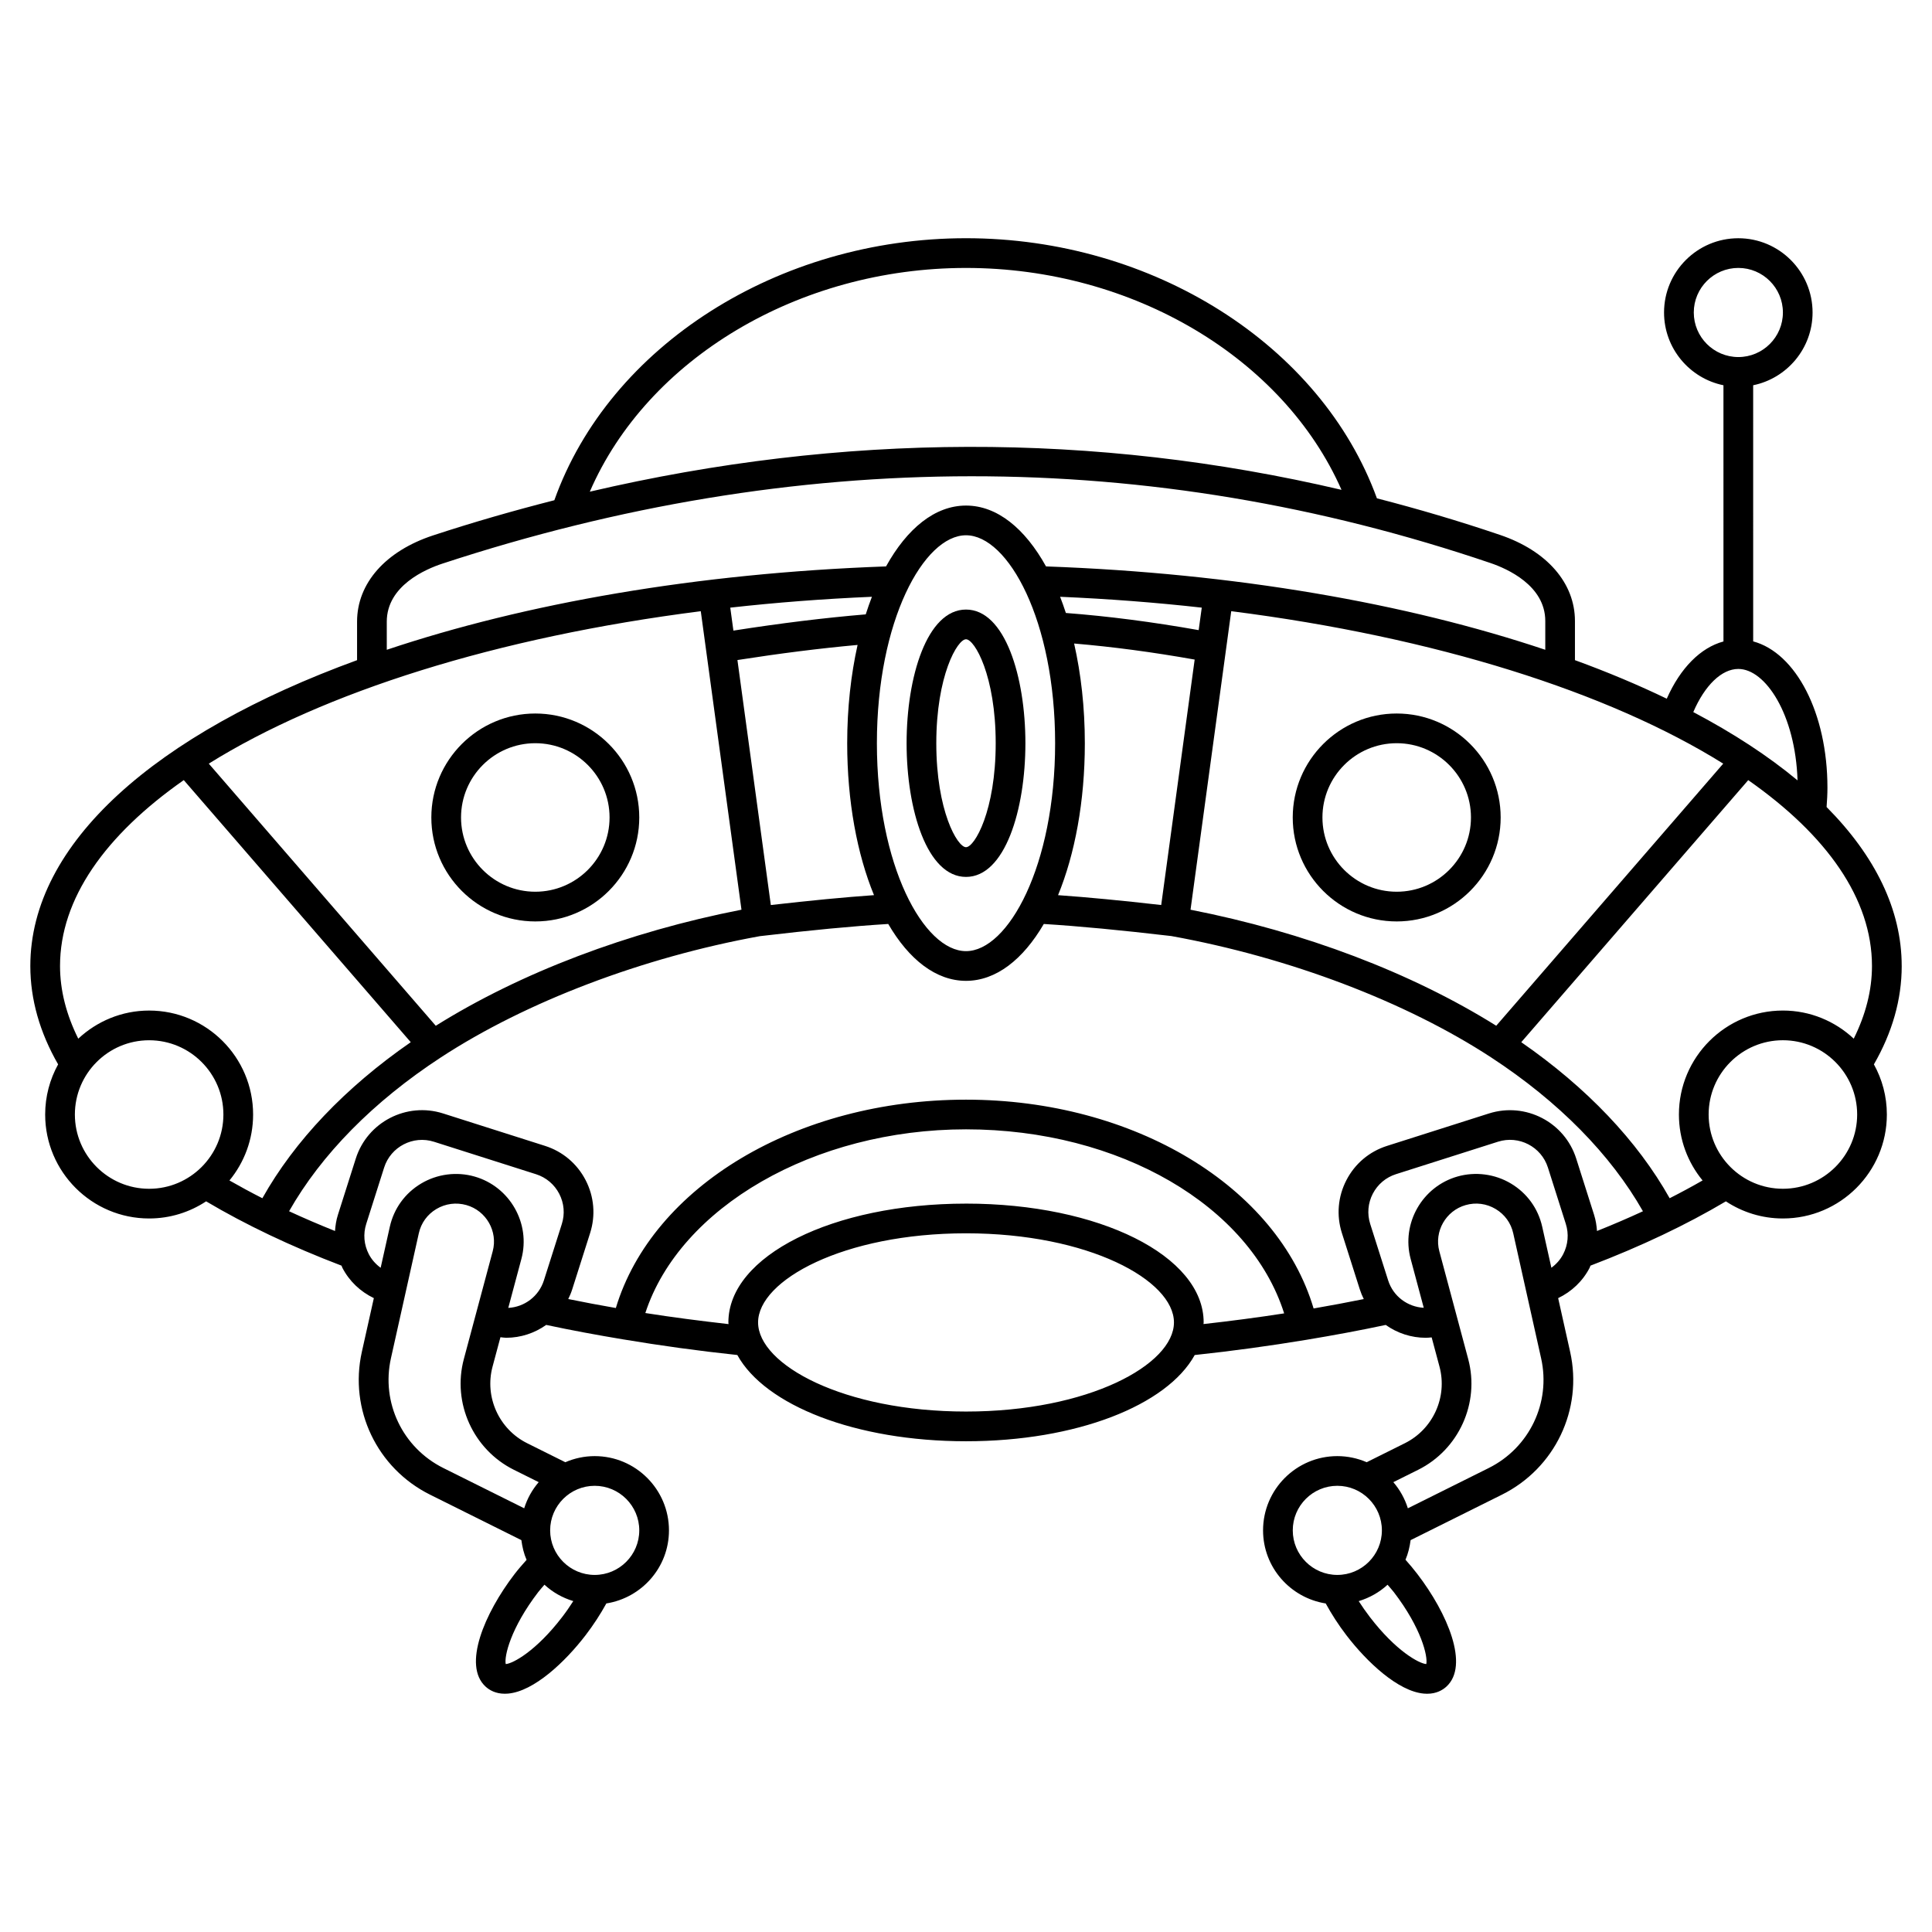 <?xml version="1.0" encoding="UTF-8"?>
<!-- Uploaded to: SVG Find, www.svgrepo.com, Generator: SVG Find Mixer Tools -->
<svg fill="#000000" width="800px" height="800px" version="1.1" viewBox="144 144 512 512" xmlns="http://www.w3.org/2000/svg">
 <g>
  <path d="m647.97 400c0-14.988-7.098-29.223-19.906-42.133 0.125-1.688 0.227-3.398 0.227-5.102 0-19.824-8.379-35.746-19.68-38.793l-0.004-67.875c8.969-1.832 15.742-9.777 15.742-19.281 0-10.852-8.828-19.68-19.68-19.68-10.852 0-19.68 8.828-19.68 19.68 0 9.5 6.773 17.453 15.742 19.281l0.004 67.898c-6.062 1.637-11.414 7.016-15.027 15.168-7.547-3.641-15.668-7.055-24.332-10.215v-10.375c0-10.062-7.41-18.59-19.828-22.805-10.844-3.68-21.73-6.891-32.652-9.707-14.781-40.629-59.352-68.93-108.89-68.93-49.75 0-94.512 28.531-109.1 69.438-10.703 2.731-21.41 5.797-32.125 9.316-12.621 4.148-20.156 12.691-20.156 22.855v10.211c-53.352 19.469-86.59 48.5-86.59 81.047 0 8.852 2.5 17.609 7.367 26.07-2.18 3.945-3.434 8.469-3.434 13.289 0 15.188 12.359 27.551 27.551 27.551 5.578 0 10.766-1.676 15.105-4.539 10.477 6.211 22.516 11.949 35.883 17.043 0.086 0.184 0.129 0.383 0.223 0.566 1.852 3.574 4.781 6.32 8.34 8.039l-3.18 14.246c-3.41 15.281 4.023 30.84 18.078 37.84l24.199 12.047c0.242 1.832 0.664 3.598 1.379 5.231-1.07 1.207-2.148 2.418-3.164 3.738-8.016 10.445-13.836 24.242-7.695 29.852 0.977 0.895 2.621 1.887 5.098 1.887 0.277 0 0.562-0.012 0.863-0.039 6.863-0.605 15.102-8.383 20.527-15.457 2.117-2.762 3.949-5.598 5.512-8.434 9.387-1.492 16.594-9.574 16.594-19.363 0-10.852-8.828-19.68-19.68-19.68-2.766 0-5.394 0.586-7.785 1.621l-10.109-5.035c-7.469-3.715-11.332-12.246-9.184-20.277l2.094-7.816c0.508 0.043 1.016 0.145 1.52 0.145 3.859 0 7.555-1.238 10.609-3.406 6.629 1.414 13.441 2.676 20.352 3.828 0.004 0 0.008 0.004 0.012 0.004h0.023c9.867 1.648 19.969 3.051 30.262 4.144 7.344 13.328 31.312 22.855 60.609 22.855s53.266-9.527 60.605-22.852c10.043-1.07 19.914-2.43 29.566-4.027 7.152-1.184 14.188-2.488 21.051-3.949 3.059 2.176 6.754 3.406 10.613 3.406 0.516 0 1.043-0.059 1.562-0.105l2.082 7.769c2.148 8.035-1.711 16.562-9.184 20.277l-10.113 5.035c-2.387-1.031-5.019-1.617-7.785-1.617-10.852 0-19.68 8.828-19.68 19.68 0 9.797 7.219 17.879 16.602 19.367 1.555 2.828 3.367 5.664 5.492 8.434 5.422 7.074 13.66 14.848 20.527 15.457 0.301 0.027 0.582 0.039 0.863 0.039 2.481 0 4.125-0.996 5.098-1.887 6.144-5.609 0.32-19.406-7.695-29.852-1.016-1.328-2.07-2.574-3.141-3.777 0.699-1.625 1.113-3.383 1.359-5.195l24.199-12.047c14.055-7.004 21.488-22.562 18.078-37.84l-3.18-14.246c3.559-1.715 6.492-4.465 8.34-8.039 0.094-0.184 0.137-0.383 0.227-0.57 13.383-5.106 25.426-10.832 35.883-17.039 4.344 2.863 9.531 4.539 15.109 4.539 15.191 0 27.551-12.363 27.551-27.551 0-4.816-1.246-9.344-3.434-13.289 4.875-8.457 7.371-17.219 7.371-26.07zm-12.707 19.258c-4.93-4.606-11.52-7.453-18.781-7.453-15.191 0-27.551 12.363-27.551 27.551 0 6.629 2.356 12.719 6.269 17.477-2.793 1.605-5.699 3.176-8.723 4.711-8.531-15.195-22-29.359-39.324-41.352l60.148-69.449c20.824 14.578 32.793 31.441 32.793 49.258 0 6.465-1.684 12.922-4.832 19.258zm-68.809 46.699-4.742-14.926c-3.074-9.664-13.426-15.016-23.102-11.957l-27.035 8.602c-4.68 1.488-8.504 4.707-10.762 9.078-2.258 4.359-2.684 9.34-1.195 14.02l4.746 14.926c0.285 0.898 0.645 1.746 1.051 2.566-4.371 0.887-8.805 1.715-13.297 2.492-9.574-32.266-47.5-55.336-92.117-55.336-44.887 0-83.098 23.023-92.797 55.215-4.258-0.738-8.465-1.535-12.613-2.379 0.406-0.82 0.766-1.668 1.051-2.566l4.746-14.926c1.488-4.68 1.062-9.66-1.195-14.02-2.258-4.363-6.082-7.59-10.762-9.078l-27.039-8.602c-9.664-3.059-20.027 2.293-23.102 11.957l-4.742 14.926c-0.449 1.41-0.664 2.844-0.766 4.281-4.203-1.688-8.273-3.43-12.172-5.238 8.531-15.02 22.316-29.062 40.238-40.777 22.617-14.777 53.508-26.496 84.512-32.121 13.73-1.617 24.551-2.644 34.031-3.234 5.481 9.414 12.645 15.074 20.609 15.074 7.961 0 15.125-5.66 20.617-15.07 9.484 0.594 20.301 1.621 33.785 3.199 31.242 5.66 62.137 17.387 84.754 32.156 17.926 11.715 31.707 25.758 40.242 40.777-3.898 1.805-7.969 3.551-12.176 5.234-0.105-1.43-0.32-2.867-0.77-4.273zm-236.74-159.98 10.785 79.102c-30.055 5.875-58.523 16.688-81.012 30.762l-60.156-69.469c30.398-18.965 76.309-33.523 130.38-40.395zm270.96 40.395-60.156 69.461c-22.434-14.035-50.832-24.828-81.016-30.75l10.789-79.113c54.074 6.879 99.984 21.434 130.38 40.402zm-172.02-31.832c10.238 0.871 20.758 2.266 31.945 4.254l-8.867 65.047c-10.578-1.203-19.441-2.055-27.336-2.613 4.449-10.844 7.098-24.824 7.098-40.27 0-9.5-1.027-18.41-2.84-26.418zm33.008-3.551c-12.34-2.184-23.914-3.684-35.195-4.543-0.477-1.48-0.992-2.906-1.527-4.293 12.844 0.551 25.383 1.516 37.539 2.879zm-38.043 29.969c0 32.473-12.445 55.105-23.617 55.105s-23.617-22.633-23.617-55.105c0-32.473 12.445-55.105 23.617-55.105 11.172 0.004 23.617 22.633 23.617 55.105zm-75.34 42.887-8.852-64.926c11.395-1.781 21.883-3.102 31.84-4.004-1.758 7.906-2.75 16.695-2.75 26.043 0 15.445 2.644 29.426 7.102 40.266-7.856 0.555-16.68 1.402-27.34 2.621zm25.152-77.031c-10.934 0.914-22.469 2.336-35.07 4.305l-0.832-6.086c12.16-1.359 24.695-2.328 37.539-2.879-0.578 1.504-1.125 3.055-1.637 4.66zm219.44-80c0-6.512 5.297-11.809 11.809-11.809s11.809 5.297 11.809 11.809-5.297 11.809-11.809 11.809-11.809-5.297-11.809-11.809zm11.809 94.465c7.18 0 15.125 12.039 15.688 29.531-7.766-6.461-17.043-12.516-27.629-18.102 3.043-7.074 7.508-11.43 11.941-11.43zm-204.67-106.27c44.227 0 84.117 23.898 99.504 58.805-65.43-15.344-132.14-15.184-199.21 0.488 15.23-35.168 55.277-59.293 99.703-59.293zm-153.51 93.734c0-9.508 10.305-13.918 14.738-15.375 93.832-30.824 187.29-30.871 277.79-0.145 4.352 1.48 14.488 5.934 14.488 15.352v7.625c-36.758-12.324-82.113-20.293-132.31-22.094-5.562-10.035-12.949-16.125-21.199-16.125s-15.637 6.094-21.195 16.125c-50.199 1.801-95.551 9.777-132.31 22.094zm-53.797 41.996 60.152 69.453c-17.328 11.992-30.797 26.156-39.324 41.352-3.019-1.535-5.922-3.106-8.723-4.707 3.914-4.762 6.269-10.848 6.269-17.477 0-15.188-12.359-27.551-27.551-27.551-7.262 0-13.859 2.848-18.785 7.453-3.152-6.336-4.832-12.793-4.832-19.262 0-17.812 11.969-34.68 32.793-49.262zm-28.859 88.621c0-10.852 8.828-19.68 19.68-19.68s19.68 8.828 19.68 19.68-8.828 19.68-19.68 19.68c-10.848 0-19.68-8.828-19.68-19.68zm129.1 133.22c-6.856 8.938-12.977 12.277-14.918 12.418-0.441-2.004 1.27-9.504 8.617-19.086 0.527-0.688 1.098-1.289 1.645-1.949 2.156 1.996 4.758 3.473 7.641 4.344-0.914 1.438-1.902 2.863-2.984 4.273zm20.469-23.016c0 6.512-5.297 11.809-11.809 11.809-6.512 0-11.809-5.297-11.809-11.809 0-6.512 5.297-11.809 11.809-11.809 6.512 0 11.809 5.301 11.809 11.809zm-33.211-16.043 6.562 3.266c-1.727 2.004-3.035 4.34-3.844 6.926l-21.414-10.664c-10.809-5.379-16.523-17.34-13.906-29.078l7.394-33.145c0.605-2.715 2.262-5.004 4.664-6.43 2.418-1.434 5.242-1.801 7.953-1.035 5.246 1.492 8.371 6.969 6.969 12.219l-7.652 28.574c-3.121 11.637 2.461 23.988 13.273 29.367zm-10.445-77.727c-4.746-1.352-9.895-0.676-14.133 1.844-4.281 2.551-7.238 6.629-8.32 11.48l-2.426 10.859c-1.289-0.945-2.387-2.148-3.141-3.613-1.289-2.496-1.535-5.34-0.68-8.023l4.742-14.926c1.758-5.527 7.688-8.594 13.211-6.836l27.039 8.602c2.676 0.852 4.859 2.695 6.156 5.188 1.289 2.496 1.535 5.34 0.68 8.023l-4.746 14.926c-1.352 4.242-5.176 7.066-9.441 7.289l3.477-12.984c2.512-9.375-3.055-19.164-12.418-21.828zm130.25 62.281c-32.473 0-55.105-12.445-55.105-23.617 0-11.172 22.633-23.617 55.105-23.617s55.105 12.445 55.105 23.617c-0.004 11.172-22.637 23.617-55.105 23.617zm0-55.102c-35.312 0-62.977 13.832-62.977 31.488 0 0.148 0.039 0.293 0.043 0.441-7.449-0.844-14.828-1.797-22.051-2.934 9.148-28.016 44.668-48.68 84.984-48.68 40.73 0 75.289 20.285 84.309 48.773-7.012 1.09-14.156 2.023-21.375 2.832 0-0.145 0.043-0.285 0.043-0.438 0-17.656-27.664-31.484-62.977-31.484zm86.59 86.59c0-6.512 5.297-11.809 11.809-11.809 6.512 0 11.809 5.297 11.809 11.809 0 6.512-5.297 11.809-11.809 11.809-6.512 0-11.809-5.297-11.809-11.809zm35.387 35.434c-1.941-0.141-8.062-3.481-14.918-12.418-1.082-1.414-2.078-2.836-2.992-4.262 2.883-0.875 5.484-2.352 7.644-4.344 0.547 0.656 1.117 1.246 1.648 1.941 7.344 9.574 9.059 17.078 8.617 19.082zm16.531-51.945-21.418 10.664c-0.812-2.582-2.121-4.922-3.848-6.926l6.562-3.266c10.809-5.379 16.395-17.73 13.277-29.367l-7.652-28.574c-1.406-5.242 1.723-10.727 6.969-12.219 2.703-0.777 5.531-0.41 7.953 1.035 2.402 1.43 4.059 3.711 4.664 6.43l7.394 33.145c2.625 11.738-3.094 23.699-13.902 29.078zm16.617-53.082-2.426-10.859c-1.082-4.852-4.039-8.93-8.32-11.48-4.238-2.519-9.395-3.191-14.133-1.844-9.359 2.664-14.93 12.453-12.418 21.824l3.473 12.969c-4.25-0.23-8.078-2.992-9.438-7.277l-4.746-14.926c-0.852-2.68-0.609-5.527 0.68-8.023 1.297-2.496 3.481-4.34 6.156-5.188l27.035-8.602c5.523-1.75 11.453 1.312 13.215 6.836l4.742 14.926c0.852 2.68 0.609 5.527-0.68 8.023-0.754 1.473-1.852 2.68-3.141 3.621zm61.355-20.934c-10.852 0-19.68-8.828-19.68-19.68s8.828-19.68 19.68-19.68c10.852 0 19.68 8.828 19.68 19.68s-8.828 19.68-19.68 19.68z"/>
  <path d="m285.86 388.19c15.191 0 27.551-12.359 27.551-27.551s-12.359-27.551-27.551-27.551c-15.191 0-27.551 12.359-27.551 27.551-0.004 15.191 12.355 27.551 27.551 27.551zm0-47.234c10.852 0 19.68 8.828 19.68 19.68 0 10.852-8.828 19.68-19.68 19.68-10.852 0-19.68-8.828-19.68-19.68 0-10.852 8.828-19.68 19.68-19.68z"/>
  <path d="m514.14 388.19c15.191 0 27.551-12.359 27.551-27.551s-12.359-27.551-27.551-27.551c-15.191 0-27.551 12.359-27.551 27.551-0.004 15.191 12.355 27.551 27.551 27.551zm0-47.234c10.852 0 19.68 8.828 19.68 19.68 0 10.852-8.828 19.68-19.68 19.68-10.852 0-19.68-8.828-19.68-19.68-0.004-10.852 8.828-19.68 19.68-19.68z"/>
  <path d="m400 305.54c-10.336 0-15.742 17.816-15.742 35.426 0 17.605 5.406 35.426 15.742 35.426s15.742-17.816 15.742-35.426c0-17.609-5.406-35.426-15.742-35.426zm0 62.977c-2.285 0-7.871-9.656-7.871-27.551 0-17.898 5.586-27.551 7.871-27.551s7.871 9.656 7.871 27.551c0 17.895-5.586 27.551-7.871 27.551z"/>
 </g>
</svg>